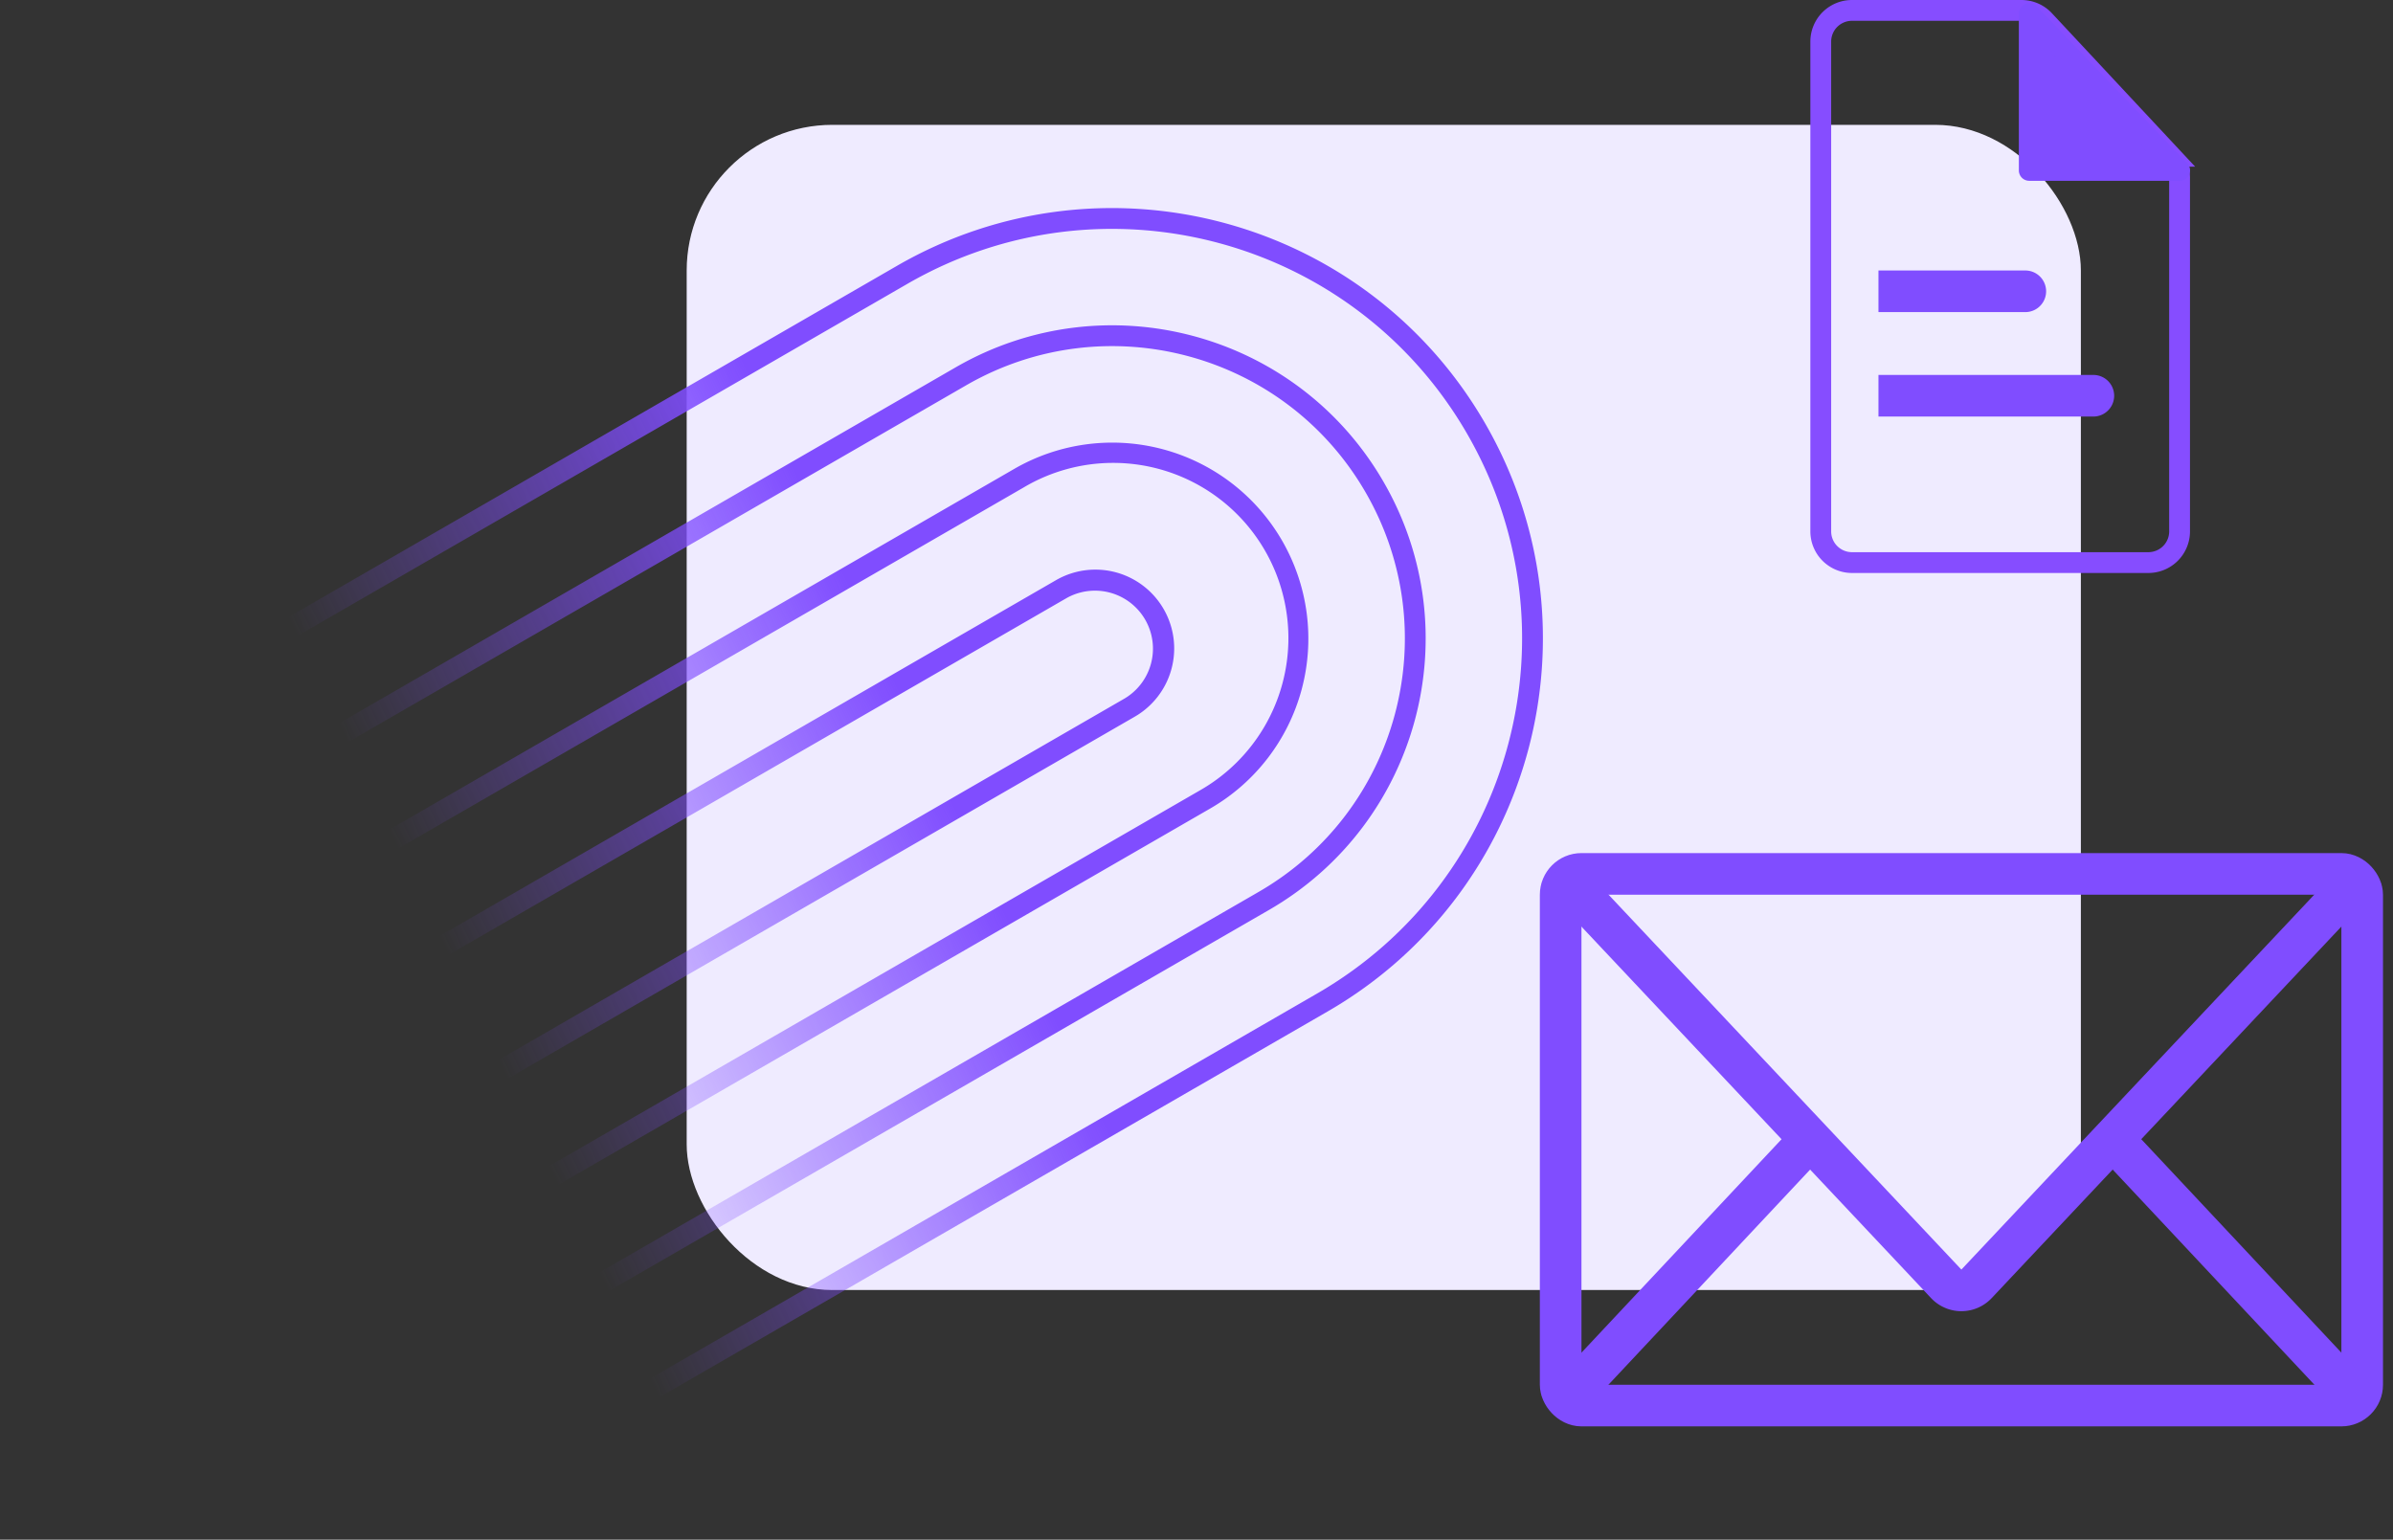 <?xml version="1.0" encoding="UTF-8"?> <svg xmlns="http://www.w3.org/2000/svg" fill="none" viewBox="0 0 115 74"><rect x="0" y="0" width="115" height="74" fill="#333333" stroke="none"/><rect width="67" height="56" x="33" y="6" fill="#EFEBFF" rx="7"></rect><path fill="url(#paint0_linear_3536_244782)" fill-rule="evenodd" d="m.5 38.53 43.106-24.888c9.419-5.438 21.462-2.211 26.9 7.207 5.437 9.419 2.21 21.462-7.208 26.9L20.192 72.636l.5.866 43.106-24.887c9.897-5.714 13.287-18.369 7.574-28.266-5.714-9.896-18.369-13.287-28.266-7.573L0 37.663l.5.866Zm2.82 4.878 43.106-24.887c6.723-3.882 15.32-1.579 19.202 5.145 3.882 6.723 1.578 15.32-5.145 19.202L17.376 67.755l.5.866 43.107-24.887c7.201-4.158 9.669-13.367 5.51-20.568-4.157-7.202-13.365-9.67-20.567-5.511L2.82 42.542l.5.866Zm45.92-20.007L6.135 48.288l-.5-.866 43.107-24.887a9.422 9.422 0 1 1 9.422 16.32L15.056 63.741l-.5-.866 43.107-24.888a8.422 8.422 0 1 0-8.422-14.587ZM8.955 53.169 51.247 28.75a2.787 2.787 0 0 1 2.787 4.827L11.741 57.996l.5.866 42.293-24.418a3.787 3.787 0 1 0-3.787-6.56L8.454 52.304l.5.866Z" clip-rule="evenodd"></path><path stroke="#864DFF" d="M89 .5h8.146a1.5 1.5 0 0 1 1.097.477l6.098 6.533a1.5 1.5 0 0 1 .403 1.023v17.005a1.5 1.5 0 0 1-1.5 1.5H89a1.5 1.5 0 0 1-1.5-1.5V2A1.5 1.5 0 0 1 89 .5Z"></path><path fill="#804DFF" d="M100.6 20.02a1 1 0 1 0 0-2v2Zm-10.327 0H100.6v-2H90.273v2Z"></path><path fill="#804DFF" d="M97.33 15a1 1 0 1 0 0-2v2Zm-7.057 0h7.057v-2h-7.057v2Z"></path><path fill="#804DFF" stroke="#804DFF" stroke-linecap="round" stroke-linejoin="round" d="M97.52 8.19V.655l7.228 7.535h-7.229Z"></path><rect width="38.519" height="25.553" x="75" y="42" stroke="#804DFF" stroke-width="2" rx="1"></rect><path stroke="#804DFF" stroke-linejoin="round" stroke-width="2" d="m74.809 41.81 18.72 19.892a1 1 0 0 0 1.457 0l18.721-19.891"></path><path stroke="#804DFF" stroke-linejoin="round" stroke-width="2" d="m74.809 67.743 12.155-12.967"></path><path stroke="#804DFF" stroke-linejoin="round" stroke-width="2" d="m113.711 67.743-12.156-12.967"></path><defs><linearGradient id="paint0_linear_3536_244782" x1="45.5" x2="22.884" y1="38" y2="48.731" gradientUnits="userSpaceOnUse"><stop stop-color="#804DFF"></stop><stop offset="1" stop-color="#804DFF" stop-opacity="0"></stop></linearGradient></defs></svg> 